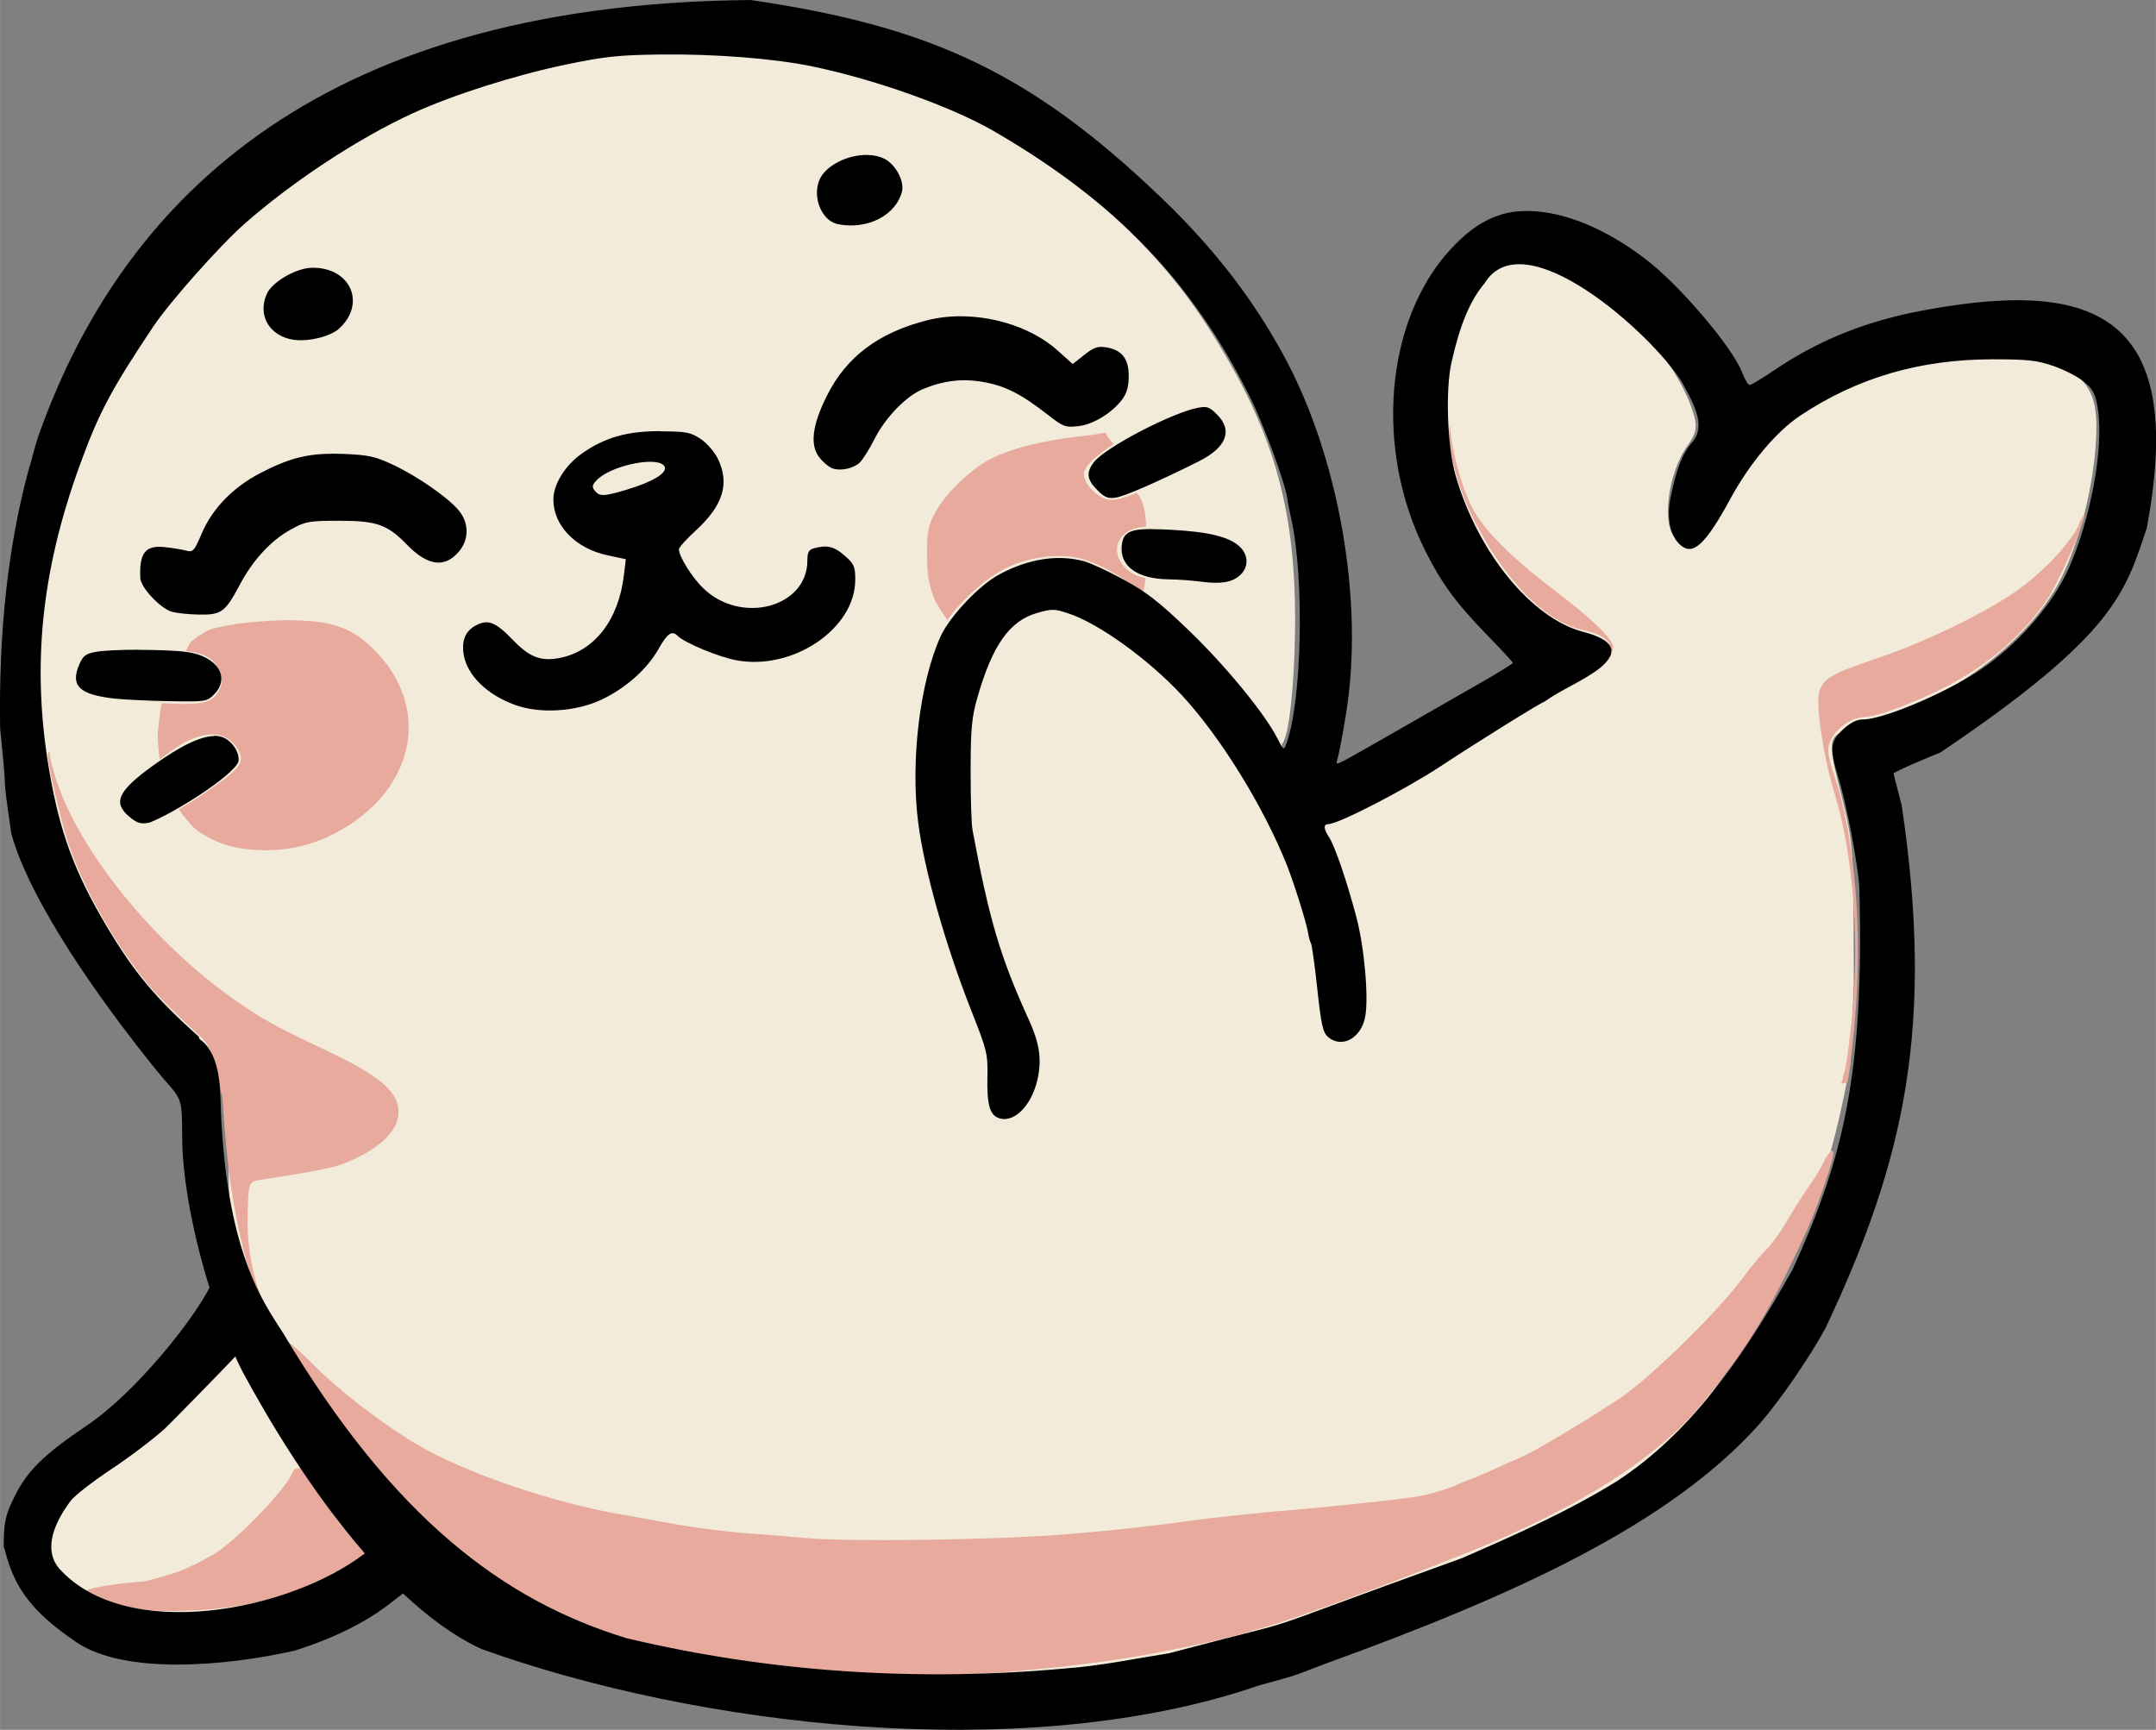<?xml version="1.0" encoding="UTF-8" standalone="no"?>
<!-- Created with Inkscape (http://www.inkscape.org/) -->

<svg
   width="64"
   height="51.348"
   viewBox="0 0 16.933 13.586"
   version="1.1"
   id="svg6959"
   inkscape:version="1.2.2 (b0a8486541, 2022-12-01)"
   sodipodi:docname="favicon.svg"
   xmlns:inkscape="http://www.inkscape.org/namespaces/inkscape"
   xmlns:sodipodi="http://sodipodi.sourceforge.net/DTD/sodipodi-0.dtd"
   xmlns="http://www.w3.org/2000/svg"
   xmlns:svg="http://www.w3.org/2000/svg">
  <rect x="0" y="0" width="16.933" height="13.586" fill="#808080" stroke="none"/>
  <sodipodi:namedview
     id="namedview6961"
     pagecolor="#505050"
     bordercolor="#eeeeee"
     borderopacity="1"
     inkscape:showpageshadow="0"
     inkscape:pageopacity="0"
     inkscape:pagecheckerboard="0"
     inkscape:deskcolor="#505050"
     inkscape:document-units="mm"
     showgrid="false"
     inkscape:zoom="6.8773849"
     inkscape:cx="72.556648"
     inkscape:cy="44.784464"
     inkscape:window-width="1864"
     inkscape:window-height="1131"
     inkscape:window-x="1976"
     inkscape:window-y="32"
     inkscape:window-maximized="1"
     inkscape:current-layer="layer1" />
  <defs
     id="defs6956" />
  <g
     inkscape:label="Layer 1"
     inkscape:groupmode="layer"
     id="layer1"
     transform="translate(-16.942,-37.188)">
    <path
       id="path777-5"
       style="fill:#f3ebda;stroke:#f3ebda;stroke-width:0.133"
       d="m 18.017,49.768 c -0.445,-0.046 -0.766,-0.225 -0.766,-0.427 0,-0.206 0.121,-0.358 0.523,-0.653 0.365,-0.269 0.611,-0.523 0.734,-0.76 l 0.426,-0.656 c 0.082,0.996 1.085,1.078 1.149,1.991 l -0.466,0.312 c -0.279,0.186 -1.072,0.247 -1.598,0.192 z m 4.942,0.555 c -2.197,-0.286 -4.14,-1.721 -4.155,-3.907 0.003,-0.3 0.004,-0.591 0.002,-0.646 -0.003,-0.079 -0.089,-0.184 -0.403,-0.493 -0.588,-0.578 -0.896,-1.08 -1.068,-1.74 -0.122,-0.466 -0.153,-1.31 -0.067,-1.806 0.072,-0.414 0.3,-1.107 0.462,-1.401 0.644,-1.172 1.64,-2.018 2.856,-2.425 0.765,-0.256 1.284,-0.324 2.022,-0.264 1.277,0.103 2.337,0.583 3.194,1.445 0.296,0.298 0.495,0.561 0.727,0.962 0.372,0.643 0.518,1.205 0.518,1.997 4.38e-4,0.479 -0.049,0.954 -0.1,0.954 -0.047,0.429 0.163,0.343 0.369,0.739 -0.017,-0.04 0.053,-0.091 0.286,-0.206 0.17,-0.084 0.531,-0.292 0.802,-0.462 0.272,-0.17 0.608,-0.376 0.747,-0.458 0.321,-0.189 0.426,-0.295 0.366,-0.367 -0.024,-0.029 -0.117,-0.08 -0.208,-0.113 -0.64,-0.238 -1.125,-1.113 -1.051,-1.898 0.03,-0.319 0.147,-0.655 0.282,-0.811 0.113,-0.13 0.129,-0.137 0.328,-0.139 0.177,-0.001 0.241,0.018 0.417,0.122 0.384,0.227 0.762,0.662 0.883,1.016 0.039,0.114 0.036,0.139 -0.027,0.228 -0.17,0.239 -0.222,0.675 -0.095,0.802 0.065,0.065 0.081,0.068 0.15,0.023 0.042,-0.028 0.163,-0.191 0.269,-0.364 0.265,-0.431 0.485,-0.643 0.849,-0.819 0.401,-0.194 0.703,-0.261 1.195,-0.265 0.369,-0.003 0.421,0.004 0.581,0.086 0.225,0.115 0.272,0.229 0.243,0.595 -0.028,0.344 -0.131,0.731 -0.267,1.001 -0.228,0.452 -0.806,0.895 -1.385,1.062 -0.469,0.135 -0.476,0.148 -0.346,0.662 0.094,0.374 0.099,0.433 0.099,1.187 -4.1e-5,0.436 0.01,0.111 -0.027,0.921 -0.131,0.692 -0.319,1.531 -1.142,2.637 -0.622,0.927 -3.067,1.696 -3.77,1.876 -0.968,0.247 -2.619,0.373 -3.534,0.27 z"
       sodipodi:nodetypes="ssscccssccssssssssssccssssssssssssssssssssssccssc" />
    <path
       id="path408-2"
       style="fill:#e7aa9c;stroke-width:0.023"
       d="m 28.328,40.53 c -0.002,0.002 -0.002,0.025 -0.004,0.071 -0.005,0.142 0.076,0.43 0.181,0.643 0.242,0.491 0.572,0.829 0.87,0.892 0.132,0.028 0.212,0.079 0.212,0.135 0,0.017 0.005,0.032 0.012,0.032 0.006,0 0.012,-0.015 0.012,-0.034 0,-0.059 -0.166,-0.221 -0.434,-0.424 -0.373,-0.282 -0.595,-0.506 -0.684,-0.692 -0.071,-0.148 -0.139,-0.394 -0.157,-0.563 -0.004,-0.041 -0.006,-0.061 -0.008,-0.059 z m -2.703,0.056 c -0.049,0.008 -0.089,0.017 -0.158,0.024 -0.307,0.031 -0.573,0.095 -0.742,0.181 -0.154,0.078 -0.351,0.267 -0.433,0.413 -0.064,0.116 -0.071,0.165 -0.069,0.362 0.001,0.154 0.017,0.218 0.061,0.338 0.034,0.056 0.064,0.105 0.099,0.154 0.107,-0.155 0.308,-0.337 0.475,-0.415 0.19,-0.089 0.429,-0.113 0.6,-0.06 0.128,0.04 0.293,0.134 0.461,0.254 0.013,-0.038 0.017,-0.074 0.019,-0.109 -0.05,-0.01 -0.084,-0.024 -0.114,-0.044 -0.153,-0.103 -0.144,-0.279 0.016,-0.34 0.028,-0.011 0.072,-0.016 0.103,-0.02 4.2e-5,-0.015 -9.06e-4,-0.022 -0.001,-0.036 -0.004,-0.07 -0.013,-0.132 -0.05,-0.201 -0.007,-0.01 -0.017,-0.019 -0.023,-0.029 -0.146,0.062 -0.209,0.069 -0.271,0.037 -0.081,-0.042 -0.143,-0.122 -0.143,-0.186 0,-0.055 0.093,-0.142 0.234,-0.233 -0.002,-0.002 8.44e-4,0.001 -0.037,-0.043 h 4.1e-5 c -0.014,-0.017 -0.023,-0.033 -0.027,-0.048 z m 7.701,0.56 c 4.68e-4,0.017 0.003,0.017 0.009,0.006 -0.003,-0.002 -0.005,-0.004 -0.009,-0.006 z m -0.011,0.085 c -0.001,1.25e-4 -0.002,2.04e-4 -0.004,2.04e-4 -0.006,5.16e-4 -0.019,0.02 -0.041,0.074 -0.055,0.137 -0.29,0.387 -0.5,0.531 -0.251,0.172 -0.702,0.391 -1.051,0.51 -0.398,0.136 -0.453,0.166 -0.488,0.274 -0.031,0.093 0.033,0.519 0.118,0.794 0.153,0.494 0.204,1.206 0.131,1.834 -0.03,0.254 -0.042,0.353 -0.065,0.398 0.002,0.009 0.001,0.022 -0.006,0.036 -0.003,0.006 -0.005,0.012 -0.008,0.017 0.027,-0.003 0.047,-0.007 0.051,-0.013 0.007,-0.011 0.03,-0.193 0.051,-0.405 0.075,-0.748 0.01,-1.539 -0.166,-2.038 -0.02,-0.056 -0.036,-0.13 -0.036,-0.166 0,-0.119 0.157,-0.258 0.291,-0.258 0.084,0 0.368,-0.105 0.609,-0.225 0.341,-0.17 0.625,-0.412 0.818,-0.696 0.088,-0.129 0.287,-0.58 0.296,-0.667 z m -8.971,0.825 c 1e-6,8.3e-5 -2e-6,2.03e-4 0,2.97e-4 8.2e-5,-7e-6 2.02e-4,-1.8e-5 2.96e-4,-4.1e-5 1.24e-4,-2.3e-5 4.69e-4,-1.72e-4 3.29e-4,-2.03e-4 -2.04e-4,-2.1e-5 -4.06e-4,-4.2e-5 -5.95e-4,-4.2e-5 z m -5.098,0.003 c -0.132,-0.002 -0.256,0.009 -0.362,0.019 -0.08,0.008 -0.107,0.014 -0.18,0.027 -0.122,0.026 -0.116,0.024 -0.204,0.078 -0.07,0.054 -0.06,0.039 -0.098,0.118 0.165,0.022 0.221,0.063 0.26,0.157 0.028,0.068 0.029,0.092 0.004,0.145 -0.051,0.107 -0.124,0.125 -0.455,0.108 -0.013,0.078 -0.018,0.111 -0.03,0.234 -3.28e-4,0.081 0.005,0.137 0.015,0.207 0.074,-0.054 0.154,-0.113 0.203,-0.137 0.194,-0.098 0.341,-0.074 0.418,0.071 0.05,0.094 0.002,0.15 -0.292,0.347 -0.084,0.056 -0.116,0.073 -0.178,0.112 0.042,0.062 0.081,0.107 0.121,0.147 0.092,0.076 0.226,0.14 0.377,0.161 0.326,0.045 0.622,-0.028 0.889,-0.219 0.496,-0.355 0.558,-0.935 0.143,-1.346 -0.17,-0.168 -0.322,-0.223 -0.629,-0.228 z m -1.918,1.029 c -0.003,0.005 -0.006,0.01 -0.009,0.014 -0.009,0.034 0.03,0.229 0.121,0.582 0.093,0.36 0.366,0.87 0.659,1.229 0.07,0.086 0.255,0.27 0.41,0.409 0.155,0.138 0.146,0.419 0.179,0.476 0.038,0.609 0.098,1.087 0.312,1.681 0.107,0.303 0.329,0.76 0.478,0.984 0.07,0.106 0.207,0.283 0.304,0.393 0.745,0.852 2.023,1.394 3.537,1.498 h 4.1e-5 c 0.673,0.046 1.908,-0.035 2.66,-0.176 0.41,-0.077 0.791,-0.166 0.815,-0.192 -0.072,-0.39 0.3,-0.946 0.137,-0.925 -0.058,0.008 -0.475,0.045 -0.701,0.079 -0.226,0.033 -0.654,0.079 -0.951,0.101 -0.571,0.043 -1.695,0.058 -2.019,0.026 -0.103,-0.01 -0.267,-0.024 -0.364,-0.03 -0.221,-0.014 -0.499,-0.049 -0.728,-0.092 -0.097,-0.018 -0.25,-0.046 -0.34,-0.061 -0.564,-0.098 -1.243,-0.332 -1.62,-0.556 -0.275,-0.164 -0.633,-0.442 -0.822,-0.639 -0.065,-0.067 -0.156,-0.147 -0.203,-0.177 -0.07,-0.045 -0.099,-0.09 -0.159,-0.245 -0.106,-0.275 -0.145,-0.493 -0.137,-0.765 0.007,-0.233 0.007,-0.233 0.112,-0.249 0.499,-0.078 0.589,-0.098 0.716,-0.157 0.259,-0.12 0.381,-0.265 0.353,-0.417 -0.025,-0.136 -0.175,-0.255 -0.529,-0.424 -0.425,-0.202 -0.478,-0.23 -0.669,-0.356 -0.652,-0.428 -1.279,-1.175 -1.479,-1.764 -0.032,-0.094 -0.058,-0.193 -0.058,-0.218 0,-0.013 -0.002,-0.022 -0.004,-0.028 z m 14.03,2.611 c -0.005,-1.4e-5 -0.012,0.002 -0.009,0.002 0.004,-9.7e-4 0.007,-0.001 0.011,-0.001 -6.25e-4,-1.24e-4 -0.001,-1.24e-4 -0.002,-1.24e-4 z m -0.296,0.485 c 4.69e-4,6.09e-4 -0.004,10e-4 -0.002,0.002 4.69e-4,-5.93e-4 0.001,-0.001 0.002,-0.002 z m 0.249,0.039 c -4.3e-5,8.2e-5 0,2.03e-4 0,2.97e-4 4.68e-4,4.2e-5 7.81e-4,4.38e-4 0.001,4.53e-4 4.69e-4,1.5e-5 -0.001,-6.72e-4 -0.001,-7.34e-4 z m 0.014,2.5e-4 v 4.2e-5 c -0.004,0.009 -0.01,0.02 -0.019,0.024 -7.82e-4,0.002 -0.002,0.004 -0.003,0.005 -0.006,0.01 -0.004,0.003 -0.005,0.007 -0.002,0.002 -0.004,0.004 -0.006,0.006 -4.7e-4,4.22e-4 0.002,-7.98e-4 0.002,-2.97e-4 -0.001,0.002 -0.003,0.004 -0.004,0.006 0,8.4e-5 4.69e-4,-2.49e-4 4.69e-4,-2.49e-4 -0.003,0.002 -0.005,0.005 -0.008,0.007 -0.021,0.052 -0.069,0.137 -0.133,0.227 -0.041,0.058 -0.118,0.18 -0.171,0.27 -0.053,0.09 -0.125,0.191 -0.16,0.223 -0.035,0.032 -0.123,0.138 -0.195,0.235 -0.198,0.267 -0.733,0.789 -0.967,0.943 -0.277,0.183 -0.671,0.417 -0.767,0.457 -0.044,0.018 -0.149,0.065 -0.232,0.103 -0.084,0.038 -0.158,0.07 -0.164,0.07 -0.007,0 -0.057,0.02 -0.112,0.045 -0.055,0.025 -0.169,0.061 -0.253,0.081 -0.157,0.036 -1.128,0.127 -1.177,0.127 -0.235,0.027 -0.322,0.974 -0.159,0.932 0.154,-0.035 0.725,-0.23 1.656,-0.601 0.884,-0.352 1.519,-0.755 1.869,-1.186 0.362,-0.446 0.525,-0.717 0.819,-1.359 0.086,-0.188 0.216,-0.576 0.205,-0.607 -0.002,-0.005 -0.01,-0.01 -0.015,-0.014 z m -12.311,2.33 c 2.51e-4,3.12e-4 2.4e-5,3.12e-4 2.98e-4,6.25e-4 0.005,-2.4e-5 0.004,-3.13e-4 -2.98e-4,-6.25e-4 z m 0.233,0.183 c -0.036,0.126 -0.46,0.567 -0.633,0.663 -0.21,0.117 -0.271,0.141 -0.532,0.208 -0.455,0.039 -0.804,0.105 -0.033,0.22 0.223,0.032 0.704,0.007 0.976,-0.072 0.24,-0.069 0.749,-0.212 0.832,-0.274 0.038,-0.029 -0.12,-0.164 -0.26,-0.345 -0.138,-0.194 -0.24,-0.484 -0.35,-0.401 z"
       sodipodi:nodetypes="csccsssccsccccsscccccccscccccscccccccccscccccccscsccssccscsscccssscccccccccsccccccssssscsccccssccccsssscssscssssccsssssccsscscsccsscccscssccccccccscsscsccccsccccccccccsccc" />
    <path
       id="path263-3-7"
       style="fill:#000000;stroke-width:0.023"
       d="m 22.843,37.188 c -3.513,0.029 -4.963,1.682 -5.578,3.364 -0.058,0.153 -0.067,0.233 -0.096,0.316 -0.163,0.6 -0.239,1.279 -0.226,2.044 0.07,0.66 0.001,0.22 0.087,0.82 0.081,0.312 0.382,0.913 1.107,1.821 0.237,0.296 0.233,0.198 0.236,0.579 0.003,0.336 0.093,0.795 0.232,1.225 -0.014,-0.024 -0.003,-0.085 -0.006,-0.079 -0.126,0.264 -0.59,0.846 -0.971,1.103 -0.345,0.233 -0.472,0.358 -0.573,0.563 -0.068,0.139 -0.084,0.188 -0.084,0.391 4.2e-5,0.017 0.01,0.016 0.01,0.031 0.074,0.297 0.216,0.486 0.561,0.72 0.378,0.256 1.165,0.19 1.715,0.066 0.551,-0.174 0.762,-0.387 0.85,-0.449 0.194,0.182 0.4,0.336 0.615,0.436 1.71,0.614 4.215,0.9 6.017,0.317 0.053,-0.019 0.099,-0.034 0.103,-0.034 0.332,-0.089 0.278,-0.081 0.504,-0.165 1.507,-0.546 2.711,-1.098 3.415,-1.885 0.161,-0.185 0.386,-0.511 0.518,-0.752 0.626,-1.325 0.856,-2.376 0.599,-4.106 l -0.065,-0.253 0.061,-0.031 c 0.034,-0.017 0.172,-0.077 0.308,-0.132 1.382,-0.932 1.45,-1.259 1.62,-1.76 0.324,-1.718 -0.437,-1.976 -1.848,-1.694 -0.412,0.089 -0.749,0.23 -1.076,0.451 -0.095,0.064 -0.182,0.117 -0.194,0.117 -0.012,0 -0.039,-0.045 -0.06,-0.1 -0.076,-0.197 -0.485,-0.679 -0.75,-0.883 -0.317,-0.244 -0.642,-0.379 -0.927,-0.384 -0.23,-0.004 -0.417,0.088 -0.615,0.304 -0.512,0.559 -0.596,1.568 -0.197,2.363 0.132,0.263 0.244,0.414 0.494,0.671 0.107,0.11 0.195,0.205 0.195,0.211 -1.72e-4,0.007 -0.114,0.077 -0.252,0.156 -0.139,0.079 -0.421,0.242 -0.628,0.36 -0.207,0.119 -0.406,0.232 -0.444,0.251 -0.067,0.034 -0.068,0.034 -0.051,-0.02 0.009,-0.03 0.038,-0.182 0.063,-0.337 0.148,-0.888 -0.055,-2.044 -0.501,-2.848 -0.23,-0.415 -0.496,-0.764 -0.863,-1.132 -1.075,-1.054 -1.875,-1.425 -3.305,-1.635 z m -0.71,0.428 c 0.419,-0.005 0.887,0.031 1.186,0.093 0.498,0.103 1.1,0.318 1.432,0.511 0.952,0.553 1.554,1.177 2.007,2.084 0.109,0.217 0.277,0.675 0.294,0.796 0.004,0.033 0.019,0.108 0.032,0.166 0.104,0.468 0.083,1.432 -0.038,1.76 -0.021,0.058 -0.022,0.057 -0.072,-0.04 -0.099,-0.194 -0.403,-0.565 -0.689,-0.841 -0.234,-0.225 -0.335,-0.305 -0.513,-0.402 -0.122,-0.067 -0.264,-0.133 -0.316,-0.147 -0.207,-0.056 -0.44,-0.019 -0.67,0.106 -0.155,0.084 -0.386,0.329 -0.456,0.483 -0.164,0.36 -0.239,0.984 -0.176,1.468 0.049,0.377 0.214,0.959 0.416,1.471 0.124,0.314 0.131,0.341 0.127,0.522 -0.005,0.225 0.02,0.307 0.101,0.327 0.123,0.031 0.259,-0.122 0.298,-0.334 0.027,-0.144 0.006,-0.267 -0.073,-0.44 -0.225,-0.495 -0.31,-0.779 -0.443,-1.492 -0.009,-0.045 -0.015,-0.256 -0.015,-0.469 6.89e-4,-0.326 0.009,-0.416 0.052,-0.567 0.118,-0.414 0.252,-0.605 0.468,-0.668 0.117,-0.034 0.138,-0.034 0.246,0.002 0.239,0.078 0.631,0.361 0.893,0.643 0.302,0.326 0.633,0.86 0.821,1.324 0.057,0.142 0.162,0.474 0.172,0.55 0.004,0.028 0.014,0.062 0.021,0.074 0.008,0.013 0.03,0.174 0.05,0.359 0.031,0.285 0.044,0.343 0.085,0.378 0.108,0.092 0.26,0.009 0.291,-0.159 0.029,-0.152 -0.007,-0.55 -0.07,-0.786 -0.076,-0.286 -0.169,-0.557 -0.214,-0.625 -0.043,-0.065 -0.045,-0.102 -0.006,-0.102 0.078,0 0.604,-0.271 0.886,-0.457 0.297,-0.196 0.795,-0.505 0.812,-0.505 0.135,-0.097 0.303,-0.161 0.433,-0.262 0.158,-0.127 0.115,-0.223 -0.127,-0.286 -0.407,-0.106 -0.829,-0.622 -1.004,-1.229 -0.065,-0.225 -0.081,-0.67 -0.032,-0.888 0.067,-0.297 0.145,-0.484 0.259,-0.62 0.308,-0.507 1.314,0.396 1.55,0.773 0.082,0.153 0.198,0.34 0.082,0.474 -0.077,0.088 -0.124,0.207 -0.17,0.433 -0.033,0.161 -0.005,0.301 0.075,0.373 0.099,0.09 0.198,-5.31e-4 0.393,-0.359 0.153,-0.282 0.361,-0.529 0.549,-0.655 0.449,-0.299 0.94,-0.442 1.509,-0.443 0.281,-8.3e-5 0.351,0.008 0.482,0.053 0.084,0.029 0.191,0.084 0.238,0.123 0.071,0.058 0.089,0.092 0.108,0.205 0.052,0.302 -0.054,0.881 -0.233,1.274 -0.118,0.259 -0.364,0.548 -0.634,0.746 -0.26,0.191 -0.803,0.428 -0.98,0.428 -0.047,0 -0.097,0.026 -0.154,0.079 -0.1,0.094 -0.105,0.152 -0.035,0.38 0.064,0.206 0.151,0.666 0.164,0.857 0.042,1.491 -0.136,2.153 -0.524,3.004 -0.411,0.734 -0.821,1.296 -1.379,1.662 -0.389,0.24 -0.804,0.425 -1.221,0.606 -1.891,0.68 -1.015,0.406 -2.299,0.746 -0.27,0.043 -0.538,0.099 -0.811,0.119 -1.156,0.105 -2.318,0.032 -3.45,-0.238 -0.963,-0.295 -1.828,-0.939 -2.698,-2.4 -0.008,0.008 0.009,-0.005 0.001,0.002 -0.144,-0.23 -0.458,-0.625 -0.491,-1.85 -0.006,-0.213 -0.05,-0.379 -0.164,-0.457 l -0.007,-0.02 c -0.343,-0.306 -0.507,-0.504 -0.723,-0.866 -0.252,-0.424 -0.368,-0.739 -0.451,-1.225 -0.138,-0.813 -0.065,-1.554 0.238,-2.39 0.15,-0.415 0.251,-0.604 0.58,-1.096 0.128,-0.191 0.522,-0.635 0.715,-0.805 0.375,-0.331 0.896,-0.674 1.322,-0.869 0.311,-0.143 0.801,-0.299 1.199,-0.382 0.308,-0.064 0.415,-0.076 0.747,-0.08 z m 1.604,0.789 c -0.124,0.003 -0.261,0.06 -0.332,0.15 -0.101,0.129 -0.029,0.365 0.12,0.394 0.231,0.045 0.454,-0.07 0.501,-0.257 0.02,-0.08 -0.049,-0.211 -0.136,-0.256 -0.043,-0.022 -0.097,-0.032 -0.153,-0.031 z m -4.346,0.886 c -0.123,0.002 -0.311,0.111 -0.353,0.204 -0.077,0.169 0.02,0.335 0.213,0.362 0.114,0.016 0.285,-0.026 0.353,-0.087 0.218,-0.198 0.09,-0.485 -0.213,-0.479 z m 5.102,0.381 c -0.093,-6.09e-4 -0.185,0.01 -0.271,0.032 -0.381,0.097 -0.633,0.287 -0.785,0.591 -0.117,0.233 -0.136,0.39 -0.059,0.487 0.029,0.037 0.074,0.074 0.1,0.084 0.063,0.023 0.159,0.004 0.213,-0.042 0.024,-0.021 0.079,-0.107 0.121,-0.191 0.084,-0.166 0.247,-0.334 0.376,-0.388 0.164,-0.068 0.31,-0.086 0.476,-0.057 0.171,0.03 0.296,0.093 0.503,0.254 0.125,0.098 0.142,0.104 0.243,0.093 0.119,-0.013 0.267,-0.104 0.348,-0.213 0.034,-0.046 0.049,-0.101 0.049,-0.181 0,-0.136 -0.054,-0.205 -0.177,-0.225 -0.066,-0.011 -0.097,10e-6 -0.172,0.059 l -0.091,0.072 -0.115,-0.103 C 25.064,39.773 24.773,39.674 24.494,39.672 Z m 1.904,0.713 c -0.012,-10e-6 -0.026,0.002 -0.043,0.005 -0.205,0.038 -0.727,0.31 -0.819,0.426 -0.064,0.082 -0.058,0.138 0.025,0.221 0.059,0.059 0.085,0.069 0.147,0.059 0.072,-0.012 0.333,-0.126 0.647,-0.283 0.221,-0.11 0.273,-0.243 0.146,-0.37 -0.043,-0.043 -0.067,-0.059 -0.104,-0.059 z m -4.265,0.189 c -0.264,0 -0.436,0.048 -0.617,0.174 -0.134,0.093 -0.228,0.244 -0.227,0.365 0.001,0.204 0.175,0.383 0.424,0.436 l 0.145,0.031 -0.015,0.125 c -0.042,0.354 -0.232,0.598 -0.506,0.651 -0.146,0.028 -0.235,-0.006 -0.363,-0.139 -0.139,-0.144 -0.197,-0.167 -0.29,-0.119 -0.086,0.044 -0.118,0.121 -0.099,0.233 0.028,0.161 0.181,0.312 0.399,0.392 0.196,0.073 0.478,0.056 0.681,-0.039 0.193,-0.091 0.359,-0.239 0.45,-0.399 0.069,-0.123 0.105,-0.148 0.15,-0.103 0.056,0.056 0.323,0.166 0.462,0.192 0.445,0.082 0.933,-0.249 0.933,-0.633 0,-0.103 -0.009,-0.124 -0.083,-0.189 -0.082,-0.072 -0.137,-0.086 -0.24,-0.058 -0.042,0.011 -0.053,0.031 -0.053,0.096 0,0.369 -0.521,0.507 -0.819,0.217 -0.089,-0.087 -0.19,-0.249 -0.19,-0.305 0,-0.014 0.059,-0.08 0.13,-0.145 0.218,-0.199 0.271,-0.372 0.175,-0.568 -0.026,-0.052 -0.086,-0.122 -0.135,-0.154 -0.079,-0.052 -0.113,-0.059 -0.311,-0.059 z m -2.585,0.178 c -0.208,0.001 -0.351,0.042 -0.565,0.154 -0.211,0.11 -0.374,0.279 -0.455,0.47 -0.061,0.143 -0.069,0.151 -0.126,0.136 -0.034,-0.009 -0.109,-0.021 -0.167,-0.027 -0.151,-0.016 -0.2,0.046 -0.19,0.245 0.004,0.073 0.157,0.236 0.246,0.262 0.04,0.012 0.138,0.022 0.217,0.023 0.173,0.003 0.205,-0.021 0.315,-0.229 0.104,-0.197 0.247,-0.353 0.402,-0.438 0.118,-0.065 0.141,-0.07 0.384,-0.07 0.291,0 0.377,0.03 0.528,0.186 0.165,0.17 0.299,0.188 0.411,0.055 0.08,-0.095 0.079,-0.225 -0.003,-0.323 -0.086,-0.103 -0.325,-0.268 -0.516,-0.358 -0.139,-0.065 -0.193,-0.077 -0.388,-0.085 -0.033,-0.001 -0.064,-0.002 -0.093,-0.002 z m 2.498,0.063 c 0.061,-3.75e-4 0.107,0.012 0.118,0.041 0.018,0.048 -0.096,0.117 -0.293,0.176 -0.186,0.056 -0.218,0.057 -0.256,0.011 -0.024,-0.029 -0.022,-0.044 0.011,-0.08 0.076,-0.084 0.285,-0.147 0.42,-0.148 z M 25.99,41.343 c -0.184,-2.51e-4 -0.228,0.032 -0.238,0.131 -0.016,0.161 0.122,0.26 0.365,0.264 0.075,0.001 0.189,0.009 0.253,0.018 0.159,0.021 0.248,0.007 0.311,-0.05 0.069,-0.063 0.068,-0.159 -0.003,-0.225 -0.082,-0.077 -0.242,-0.116 -0.538,-0.132 -0.059,-0.003 -0.108,-0.005 -0.151,-0.005 z m -7.96,0.948 c -0.144,2.4e-5 -0.282,0.006 -0.342,0.018 -0.074,0.014 -0.096,0.032 -0.125,0.101 -0.07,0.166 0.004,0.235 0.282,0.265 v 8.3e-5 c 0.079,0.008 0.274,0.018 0.432,0.02 0.279,0.005 0.29,0.003 0.346,-0.053 0.132,-0.132 0.025,-0.301 -0.213,-0.333 -0.085,-0.012 -0.235,-0.017 -0.379,-0.017 z m 0.593,0.678 c -0.109,0.002 -0.267,0.079 -0.482,0.234 -0.273,0.197 -0.315,0.289 -0.184,0.399 0.062,0.052 0.089,0.06 0.158,0.047 0.198,-0.076 0.651,-0.365 0.698,-0.476 0.017,-0.067 -0.045,-0.165 -0.123,-0.195 -0.02,-0.007 -0.042,-0.011 -0.067,-0.011 z m 0.167,4.873 c 0.018,0.039 0.036,0.08 0.056,0.117 -2.04e-4,1.57e-4 -3.4e-5,2.7e-5 -2.51e-4,3.14e-4 0.189,0.351 0.532,0.936 0.961,1.429 -0.584,0.451 -1.874,0.708 -2.402,0.117 -0.105,-0.124 -0.072,-0.311 0.092,-0.53 0.03,-0.04 0.174,-0.152 0.32,-0.249 0.146,-0.097 0.336,-0.241 0.423,-0.321 0.035,-0.032 0.472,-0.479 0.55,-0.563 z"
       sodipodi:nodetypes="cccccssccssccsccccccccccccccsssssssscssssssccsscsscsssssssssssssssssssssssssssssccssscccsssscssssssssccccccccccccssssssssssssssssssssssssssssssssscccsssssssssssscccsssssssssssssssssssssssssssssssscssssssssscsssssscsssscsssssssscssccccsssccsssss" />
  </g>
</svg>
